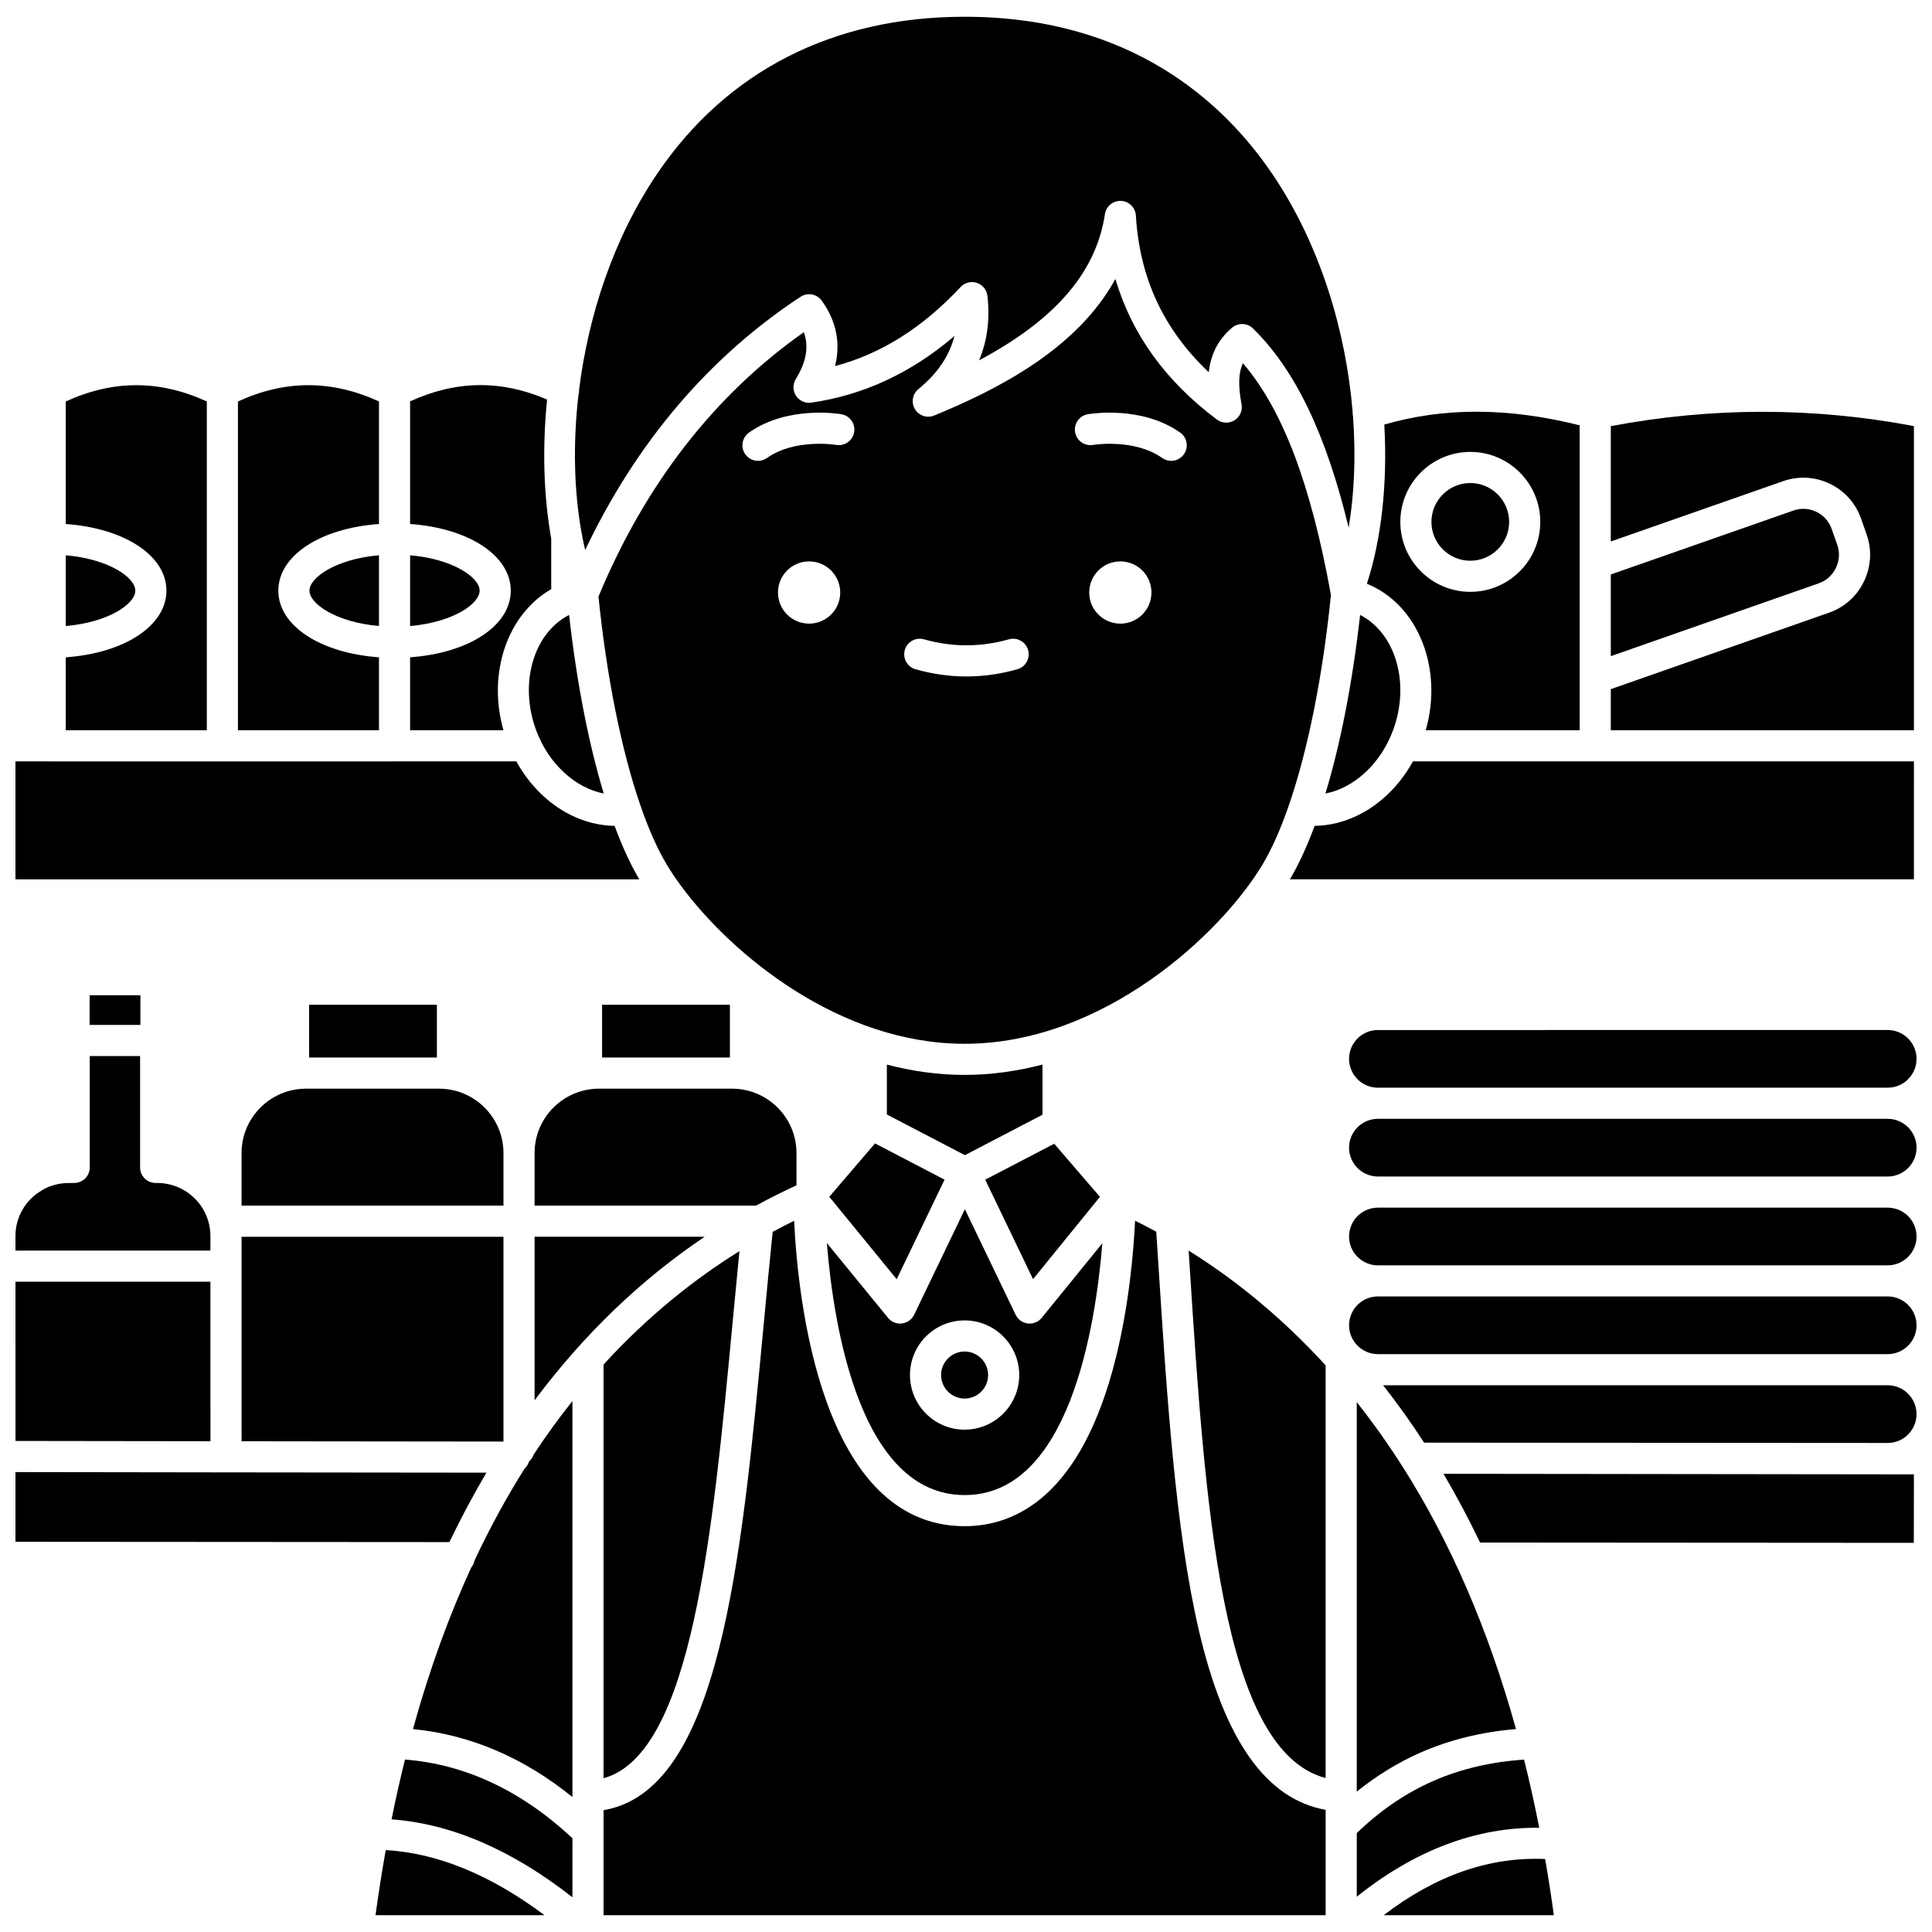 <?xml version="1.0" encoding="UTF-8"?>
<!-- Uploaded to: SVG Find, www.svgrepo.com, Generator: SVG Find Mixer Tools -->
<svg width="800px" height="800px" version="1.1" viewBox="144 144 512 512" xmlns="http://www.w3.org/2000/svg">
 <defs>
  <clipPath id="p">
   <path d="m296 148.09h207v141.91h-207z"/>
  </clipPath>
  <clipPath id="h">
   <path d="m570 253h81.902v85h-81.902z"/>
  </clipPath>
  <clipPath id="g">
   <path d="m501 416h150.9v17h-150.9z"/>
  </clipPath>
  <clipPath id="f">
   <path d="m485 345h166.9v33h-166.9z"/>
  </clipPath>
  <clipPath id="e">
   <path d="m510 636h46v15.902h-46z"/>
  </clipPath>
  <clipPath id="d">
   <path d="m303 467h193v184.9h-193z"/>
  </clipPath>
  <clipPath id="c">
   <path d="m501 464h150.9v16h-150.9z"/>
  </clipPath>
  <clipPath id="b">
   <path d="m501 440h150.9v16h-150.9z"/>
  </clipPath>
  <clipPath id="a">
   <path d="m501 487h150.9v16h-150.9z"/>
  </clipPath>
  <clipPath id="o">
   <path d="m526 534h125.9v19h-125.9z"/>
  </clipPath>
  <clipPath id="n">
   <path d="m510 511h141.9v16h-141.9z"/>
  </clipPath>
  <clipPath id="m">
   <path d="m243 634h46v17.902h-46z"/>
  </clipPath>
  <clipPath id="l">
   <path d="m148.09 483h51.906v43h-51.906z"/>
  </clipPath>
  <clipPath id="k">
   <path d="m148.09 423h51.906v53h-51.906z"/>
  </clipPath>
  <clipPath id="j">
   <path d="m148.09 534h124.91v19h-124.91z"/>
  </clipPath>
  <clipPath id="i">
   <path d="m148.09 345h165.91v33h-165.91z"/>
  </clipPath>
 </defs>
 <path d="m286.06 337.46c3.289 8.941 10.367 15.352 17.941 16.832-3.996-13.191-7.16-29.367-9.184-47.328-9.387 4.797-13.328 18.062-8.758 30.496z"/>
 <g clip-path="url(#p)">
  <path d="m298.3 286.15c0.234 1.23 0.5 2.43 0.777 3.613 13.559-28.5 32.711-51.055 57.074-67.109 1.84-1.215 4.309-0.766 5.606 1.016 2.91 4 5.418 9.906 3.535 17.352 12.258-3.269 23.203-10.176 33.277-20.961 1.098-1.176 2.773-1.605 4.305-1.102 1.527 0.504 2.621 1.848 2.805 3.445 0.711 6.188-0.031 11.895-2.211 17.09 20.312-10.832 31.02-23.363 33.355-38.758 0.316-2.086 2.156-3.574 4.266-3.5 2.106 0.098 3.801 1.766 3.93 3.875 0.988 16.535 7.324 30.199 19.309 41.527 0.48-4.188 2.144-8.43 6.215-11.812 1.625-1.352 4.012-1.254 5.523 0.23 11.164 10.949 19.355 27.934 25.34 52.777 1.504-8.926 1.934-18.953 1.16-29.414-0.09-0.41-0.133-0.824-0.098-1.227-1.762-21.246-8.469-44.137-21.246-63.023-12.883-19.043-37.488-41.727-81.594-41.727-34.832 0-62.992 14.367-81.434 41.547-11.629 17.141-18.258 37.625-20.719 57.191 0.023 0.465-0.027 0.934-0.168 1.395-1.516 13.09-1.16 25.719 0.816 36.609 0.094 0.309 0.156 0.629 0.176 0.965z"/>
 </g>
 <g clip-path="url(#h)">
  <path d="m651.21 256.92c-26.672-5.055-53.664-5.039-80.332 0.016v30.562l45.648-15.977c4.086-1.441 8.496-1.199 12.414 0.688 3.914 1.887 6.852 5.18 8.27 9.277l1.477 4.184c1.426 4.086 1.172 8.484-0.711 12.402-1.887 3.926-5.168 6.867-9.242 8.289l-57.855 20.27-0.004 10.887h80.336z"/>
 </g>
 <path d="m521.84 337.52h40.785v-80.809c-18.93-4.738-35.926-4.801-51.77-0.195 0.883 15.758-0.793 30.5-4.617 42.184 13.629 5.535 20.262 22.496 15.602 38.82zm11.805-73.762c10.227 0 18.543 8.316 18.543 18.543 0 10.227-8.316 18.543-18.543 18.543-10.227 0-18.543-8.32-18.543-18.543 0-10.223 8.316-18.543 18.543-18.543z"/>
 <path d="m533.64 292.6c5.676 0 10.297-4.617 10.297-10.297 0-5.676-4.617-10.297-10.297-10.297-5.676 0-10.297 4.617-10.297 10.297 0 5.68 4.617 10.297 10.297 10.297z"/>
 <path d="m513.2 337.46c4.57-12.434 0.629-25.695-8.758-30.496-2.023 17.961-5.188 34.137-9.184 47.328 7.59-1.473 14.652-7.883 17.941-16.832z"/>
 <path d="m179.86 300.53c0-3.492-7.062-8.391-18.426-9.375v18.75c11.363-0.988 18.426-5.883 18.426-9.375z"/>
 <path d="m271.11 300.53c0-3.492-7.062-8.391-18.426-9.375v18.75c11.363-0.988 18.426-5.883 18.426-9.375z"/>
 <path d="m244.43 309.9v-18.75c-11.359 0.988-18.418 5.883-18.418 9.375-0.004 3.492 7.059 8.387 18.418 9.375z"/>
 <path d="m290.08 300.14v-13.395c-1.977-11.043-2.418-23.711-1.098-36.859-12.191-5.254-24.117-5.098-36.301 0.477v32.5c15.465 1.098 26.676 8.32 26.676 17.664 0 9.34-11.211 16.566-26.676 17.66v19.332h24.738c-4.305-15.098 1.047-30.738 12.66-37.379z"/>
 <path d="m244.43 318.19c-15.461-1.098-26.668-8.32-26.668-17.66s11.207-16.562 26.668-17.66v-32.484c-12.551-5.746-24.82-5.742-37.371 0.004l-0.004 87.133h37.375z"/>
 <path d="m417.77 482.99 17.723-21.812-12.113-14.074-18.285 9.523z"/>
 <path d="m630.54 294.5c0.93-1.938 1.059-4.102 0.363-6.098l-1.48-4.191c-0.703-2.027-2.144-3.644-4.062-4.57-1.926-0.93-4.09-1.047-6.098-0.34l-48.383 16.934v21.652l55.133-19.316c1.992-0.688 3.598-2.137 4.527-4.07z"/>
 <path d="m303.56 410.27h33.871v13.984h-33.871z"/>
 <path d="m198.81 250.39c-12.555-5.746-24.824-5.746-37.379 0v32.477c15.465 1.098 26.672 8.32 26.672 17.664 0 9.34-11.207 16.566-26.672 17.66v19.332h37.379z"/>
 <path d="m285.67 449.57v13.938h58.668c3.512-1.914 7.09-3.711 10.738-5.383v-8.555c0-9.293-7.469-16.863-16.715-17.055h-35.977c-9.25 0.195-16.715 7.762-16.715 17.055z"/>
 <path d="m379.03 426.13v13.227l20.676 10.773 20.562-10.715v-13.297c-6.629 1.738-13.535 2.742-20.641 2.742-7.09 0.004-13.98-1-20.598-2.731z"/>
 <g clip-path="url(#g)">
  <path d="m509.16 432.25h135.1c4.215 0 7.644-3.43 7.644-7.644s-3.43-7.644-7.644-7.644l-135.1 0.004c-4.215 0-7.644 3.43-7.644 7.644 0 4.215 3.43 7.641 7.644 7.641z"/>
 </g>
 <g clip-path="url(#f)">
  <path d="m651.21 345.77h-132.76c-5.742 10.406-15.633 16.945-26.059 17.094-2.027 5.469-4.215 10.23-6.543 14.164h165.36z"/>
 </g>
 <path d="m363.77 461.16 17.863 21.848 12.684-26.387-18.43-9.602z"/>
 <path d="m399.63 514.63c3.434 0 6.231-2.797 6.231-6.231 0-3.434-2.797-6.231-6.231-6.231-3.434 0-6.231 2.793-6.231 6.231 0 3.434 2.793 6.231 6.231 6.231z"/>
 <path d="m478.57 373.13c2.481-4.137 4.828-9.449 6.984-15.691 0.031-0.113 0.074-0.223 0.117-0.336 4.953-14.473 8.875-33.906 11.043-55.434-5.328-29.398-12.789-49.117-23.324-61.418-1.195 2.566-1.281 6-0.367 10.875 0.312 1.672-0.43 3.359-1.871 4.258-1.441 0.898-3.285 0.82-4.648-0.195-13.594-10.152-22.602-22.641-26.91-37.258-10.188 18.656-31.441 29.375-48.023 36.188-1.895 0.777-4.062 0.051-5.109-1.699-1.047-1.754-0.652-4.012 0.93-5.305 5.031-4.117 8.195-8.766 9.547-14.07-11.383 9.75-24.109 15.68-37.957 17.66-1.578 0.23-3.156-0.48-4.031-1.82-0.879-1.336-0.902-3.062-0.062-4.426 2.812-4.57 3.523-8.598 2.129-12.418-23.727 16.707-42.012 40.258-54.414 70.062 2.176 21.359 6.078 40.629 11 55.008 0.043 0.105 0.078 0.211 0.113 0.32 2.156 6.246 4.5 11.559 6.984 15.699 1.035 1.727 2.25 3.551 3.633 5.434 0.098 0.121 0.195 0.242 0.281 0.375 13.402 18.098 41.945 41.676 75.016 41.676 36.754 0 67.926-29.125 78.941-47.484zm-120.15-63.859c-4.555 0-8.246-3.691-8.246-8.246 0-4.555 3.691-8.246 8.246-8.246s8.246 3.691 8.246 8.246c0.004 4.551-3.691 8.246-8.246 8.246zm11.926-50.711c-0.395 2.242-2.527 3.734-4.769 3.348-0.188-0.031-10.902-1.762-18.324 3.469-0.723 0.508-1.551 0.754-2.371 0.754-1.297 0-2.574-0.609-3.375-1.75-1.312-1.863-0.867-4.434 0.996-5.746 10.289-7.25 23.922-4.949 24.496-4.852 2.246 0.395 3.742 2.535 3.348 4.777zm43.27 62.801c-4.469 1.266-9.012 1.91-13.496 1.91s-9.023-0.641-13.496-1.91c-2.191-0.621-3.465-2.898-2.844-5.09 0.621-2.191 2.898-3.465 5.09-2.844 7.481 2.117 15.016 2.117 22.496 0 2.195-0.621 4.469 0.652 5.09 2.844 0.625 2.188-0.648 4.469-2.84 5.09zm27.285-12.09c-4.555 0-8.246-3.691-8.246-8.246 0-4.555 3.691-8.246 8.246-8.246 4.555 0 8.246 3.691 8.246 8.246 0 4.551-3.691 8.246-8.246 8.246zm16.852-44.891c-0.801 1.141-2.078 1.75-3.375 1.75-0.82 0-1.648-0.246-2.371-0.754-7.449-5.246-18.219-3.484-18.328-3.469-2.242 0.383-4.375-1.121-4.762-3.359-0.391-2.238 1.102-4.371 3.34-4.766 0.574-0.102 14.207-2.402 24.496 4.852 1.867 1.312 2.312 3.883 1 5.746z"/>
 <path d="m399.65 540.21c27.637 0 34.684-44.484 36.48-66.738l-16.059 19.766c-0.789 0.969-1.969 1.523-3.199 1.523-0.16 0-0.32-0.008-0.484-0.027-1.402-0.164-2.625-1.035-3.234-2.309l-13.449-27.973-13.449 27.973c-0.613 1.27-1.828 2.141-3.231 2.309-0.164 0.02-0.324 0.027-0.488 0.027-1.23 0-2.402-0.551-3.191-1.512l-16.219-19.832c1.801 22.23 8.859 66.793 36.523 66.793zm-0.02-46.289c7.984 0 14.477 6.492 14.477 14.477 0 7.984-6.496 14.477-14.477 14.477-7.984 0-14.477-6.496-14.477-14.477-0.004-7.984 6.492-14.477 14.477-14.477z"/>
 <path d="m459 475.42c0.09 1.391 0.18 2.769 0.27 4.16 4.07 63.125 8.273 128.3 36.035 135.62l0.004-109.36c-10.969-12-23.148-22.207-36.309-30.418z"/>
 <path d="m285.67 471.75v43.348c13.039-17.457 28.133-31.953 45.074-43.348z"/>
 <g clip-path="url(#e)">
  <path d="m510.68 651.55h45.109c-0.664-4.879-1.434-9.812-2.316-14.898-14.809-0.613-28.914 4.297-42.793 14.898z"/>
 </g>
 <path d="m515.76 532.77c-0.008-0.008-0.016-0.016-0.023-0.027-0.016-0.02-0.023-0.047-0.039-0.066-3.809-5.988-7.859-11.688-12.145-17.09v103.21c5.254-4.227 10.883-7.695 16.832-10.316 7.758-3.418 16.273-5.504 25.367-6.262-7.281-26.246-17.301-49.465-29.992-69.445z"/>
 <path d="m303.95 505.61v109.64c23.43-6.418 28.918-64.715 34.238-121.2 0.574-6.09 1.16-12.316 1.77-18.488-12.031 7.488-24.324 17.266-36.008 30.047z"/>
 <g clip-path="url(#d)">
  <path d="m461.69 575.97c-6.172-26.566-8.445-61.797-10.641-95.863-0.207-3.238-0.418-6.465-0.629-9.691-1.914-1.039-3.789-2.012-5.609-2.914-0.383 7.883-1.543 21.953-5.066 36.203-9.156 36.988-26.855 44.75-40.09 44.75-38.172 0-44.238-60.633-45.203-80.934-1.879 0.922-3.777 1.898-5.688 2.93-0.824 8.047-1.609 16.328-2.363 24.371-5.981 63.539-11.648 123.69-42.449 128.89v27.836h191.36v-23.492-0.004-4.426c-15.816-2.836-26.84-18.48-33.621-47.656z"/>
 </g>
 <path d="m503.56 646.65c15.43-12.344 31.648-18.457 48.355-18.266-1.207-6.168-2.547-12.188-4.019-18.066-8.73 0.57-16.855 2.481-24.18 5.707-7.281 3.207-14.051 7.848-20.156 13.766z"/>
 <g clip-path="url(#c)">
  <path d="m644.26 464.04h-135.1c-4.215 0-7.644 3.43-7.644 7.644s3.43 7.644 7.644 7.644h135.1c4.215 0 7.644-3.43 7.644-7.644s-3.43-7.644-7.644-7.644z"/>
 </g>
 <g clip-path="url(#b)">
  <path d="m644.26 440.5h-135.1c-4.215 0-7.644 3.43-7.644 7.644 0 4.215 3.43 7.644 7.644 7.644h135.1c4.215 0 7.644-3.43 7.644-7.644 0-4.215-3.43-7.644-7.644-7.644z"/>
 </g>
 <g clip-path="url(#a)">
  <path d="m644.26 487.57h-135.1c-4.215 0-7.644 3.43-7.644 7.644s3.43 7.644 7.644 7.644h135.1c4.215 0 7.644-3.43 7.644-7.644s-3.43-7.644-7.644-7.644z"/>
 </g>
 <g clip-path="url(#o)">
  <path d="m536.23 552.79 114.95 0.078 0.027-18.148-124.67-0.152c3.441 5.832 6.672 11.906 9.695 18.223z"/>
 </g>
 <g clip-path="url(#n)">
  <path d="m644.26 511.11h-133.72c3.809 4.844 7.43 9.918 10.871 15.207l122.85 0.082c4.211 0 7.641-3.43 7.641-7.644s-3.43-7.644-7.644-7.644z"/>
 </g>
 <g clip-path="url(#m)">
  <path d="m243.52 651.55h44.793c-14.289-10.684-28.406-16.484-42.086-17.254-0.996 5.582-1.902 11.328-2.707 17.254z"/>
 </g>
 <g clip-path="url(#l)">
  <path d="m148.1 483.67 0.008 42.195 51.664 0.07v-8.645c0-0.023-0.008-0.047-0.008-0.07v-33.555z"/>
 </g>
 <g clip-path="url(#k)">
  <path d="m199.76 475.42v-3.883c0-7.738-6.332-14.035-14.109-14.035h-0.402c-2.277 0-4.125-1.848-4.125-4.125v-29.504h-13.336v29.504c0 2.277-1.848 4.125-4.125 4.125h-1.457c-1.727 0-3.394 0.301-4.953 0.895-0.789 0.281-1.457 0.613-2.129 1.039-0.047 0.027-0.094 0.059-0.141 0.086-4.246 2.473-6.887 7.078-6.887 12.016v3.883z"/>
 </g>
 <path d="m167.75 407.75h13.453v7.863h-13.453z"/>
 <g clip-path="url(#j)">
  <path d="m272.92 534.27-69.031-0.074-55.793-0.078v18.473l115 0.078c3.059-6.383 6.336-12.512 9.82-18.398z"/>
 </g>
 <g clip-path="url(#i)">
  <path d="m306.87 362.86c-10.426-0.148-20.301-6.688-26.039-17.086h-32.23c-0.016 0-0.031 0.004-0.043 0.004h-91.25c-0.016 0-0.031-0.004-0.043-0.004h-9.172v31.258h165.32c-2.324-3.938-4.516-8.703-6.543-14.172z"/>
 </g>
 <path d="m225.91 410.27h33.871v13.984h-33.871z"/>
 <path d="m277.42 449.57c0-9.293-7.469-16.863-16.715-17.055h-35.973c-9.246 0.191-16.715 7.762-16.715 17.055v13.938h69.406v-13.938z"/>
 <path d="m208.02 525.95 69.402 0.078v-54.273h-69.402z"/>
 <path d="m284.27 531.24c-0.031 0.047-0.062 0.098-0.094 0.145-0.223 0.707-0.625 1.332-1.16 1.816-4.672 7.422-9.117 15.52-13.262 24.344-0.125 0.688-0.43 1.301-0.852 1.824-5.852 12.73-11.078 26.961-15.461 42.863 15.098 1.469 29.262 7.496 42.258 17.996v-104.94c-3.504 4.402-6.93 9.109-10.25 14.137-0.23 0.711-0.637 1.332-1.18 1.812z"/>
 <path d="m247.77 626.15c15.789 1.148 31.863 8.062 47.93 20.652l0.004-15.652c-13.508-12.598-28.41-19.613-44.379-20.848-1.273 5.113-2.457 10.398-3.555 15.848z"/>
</svg>